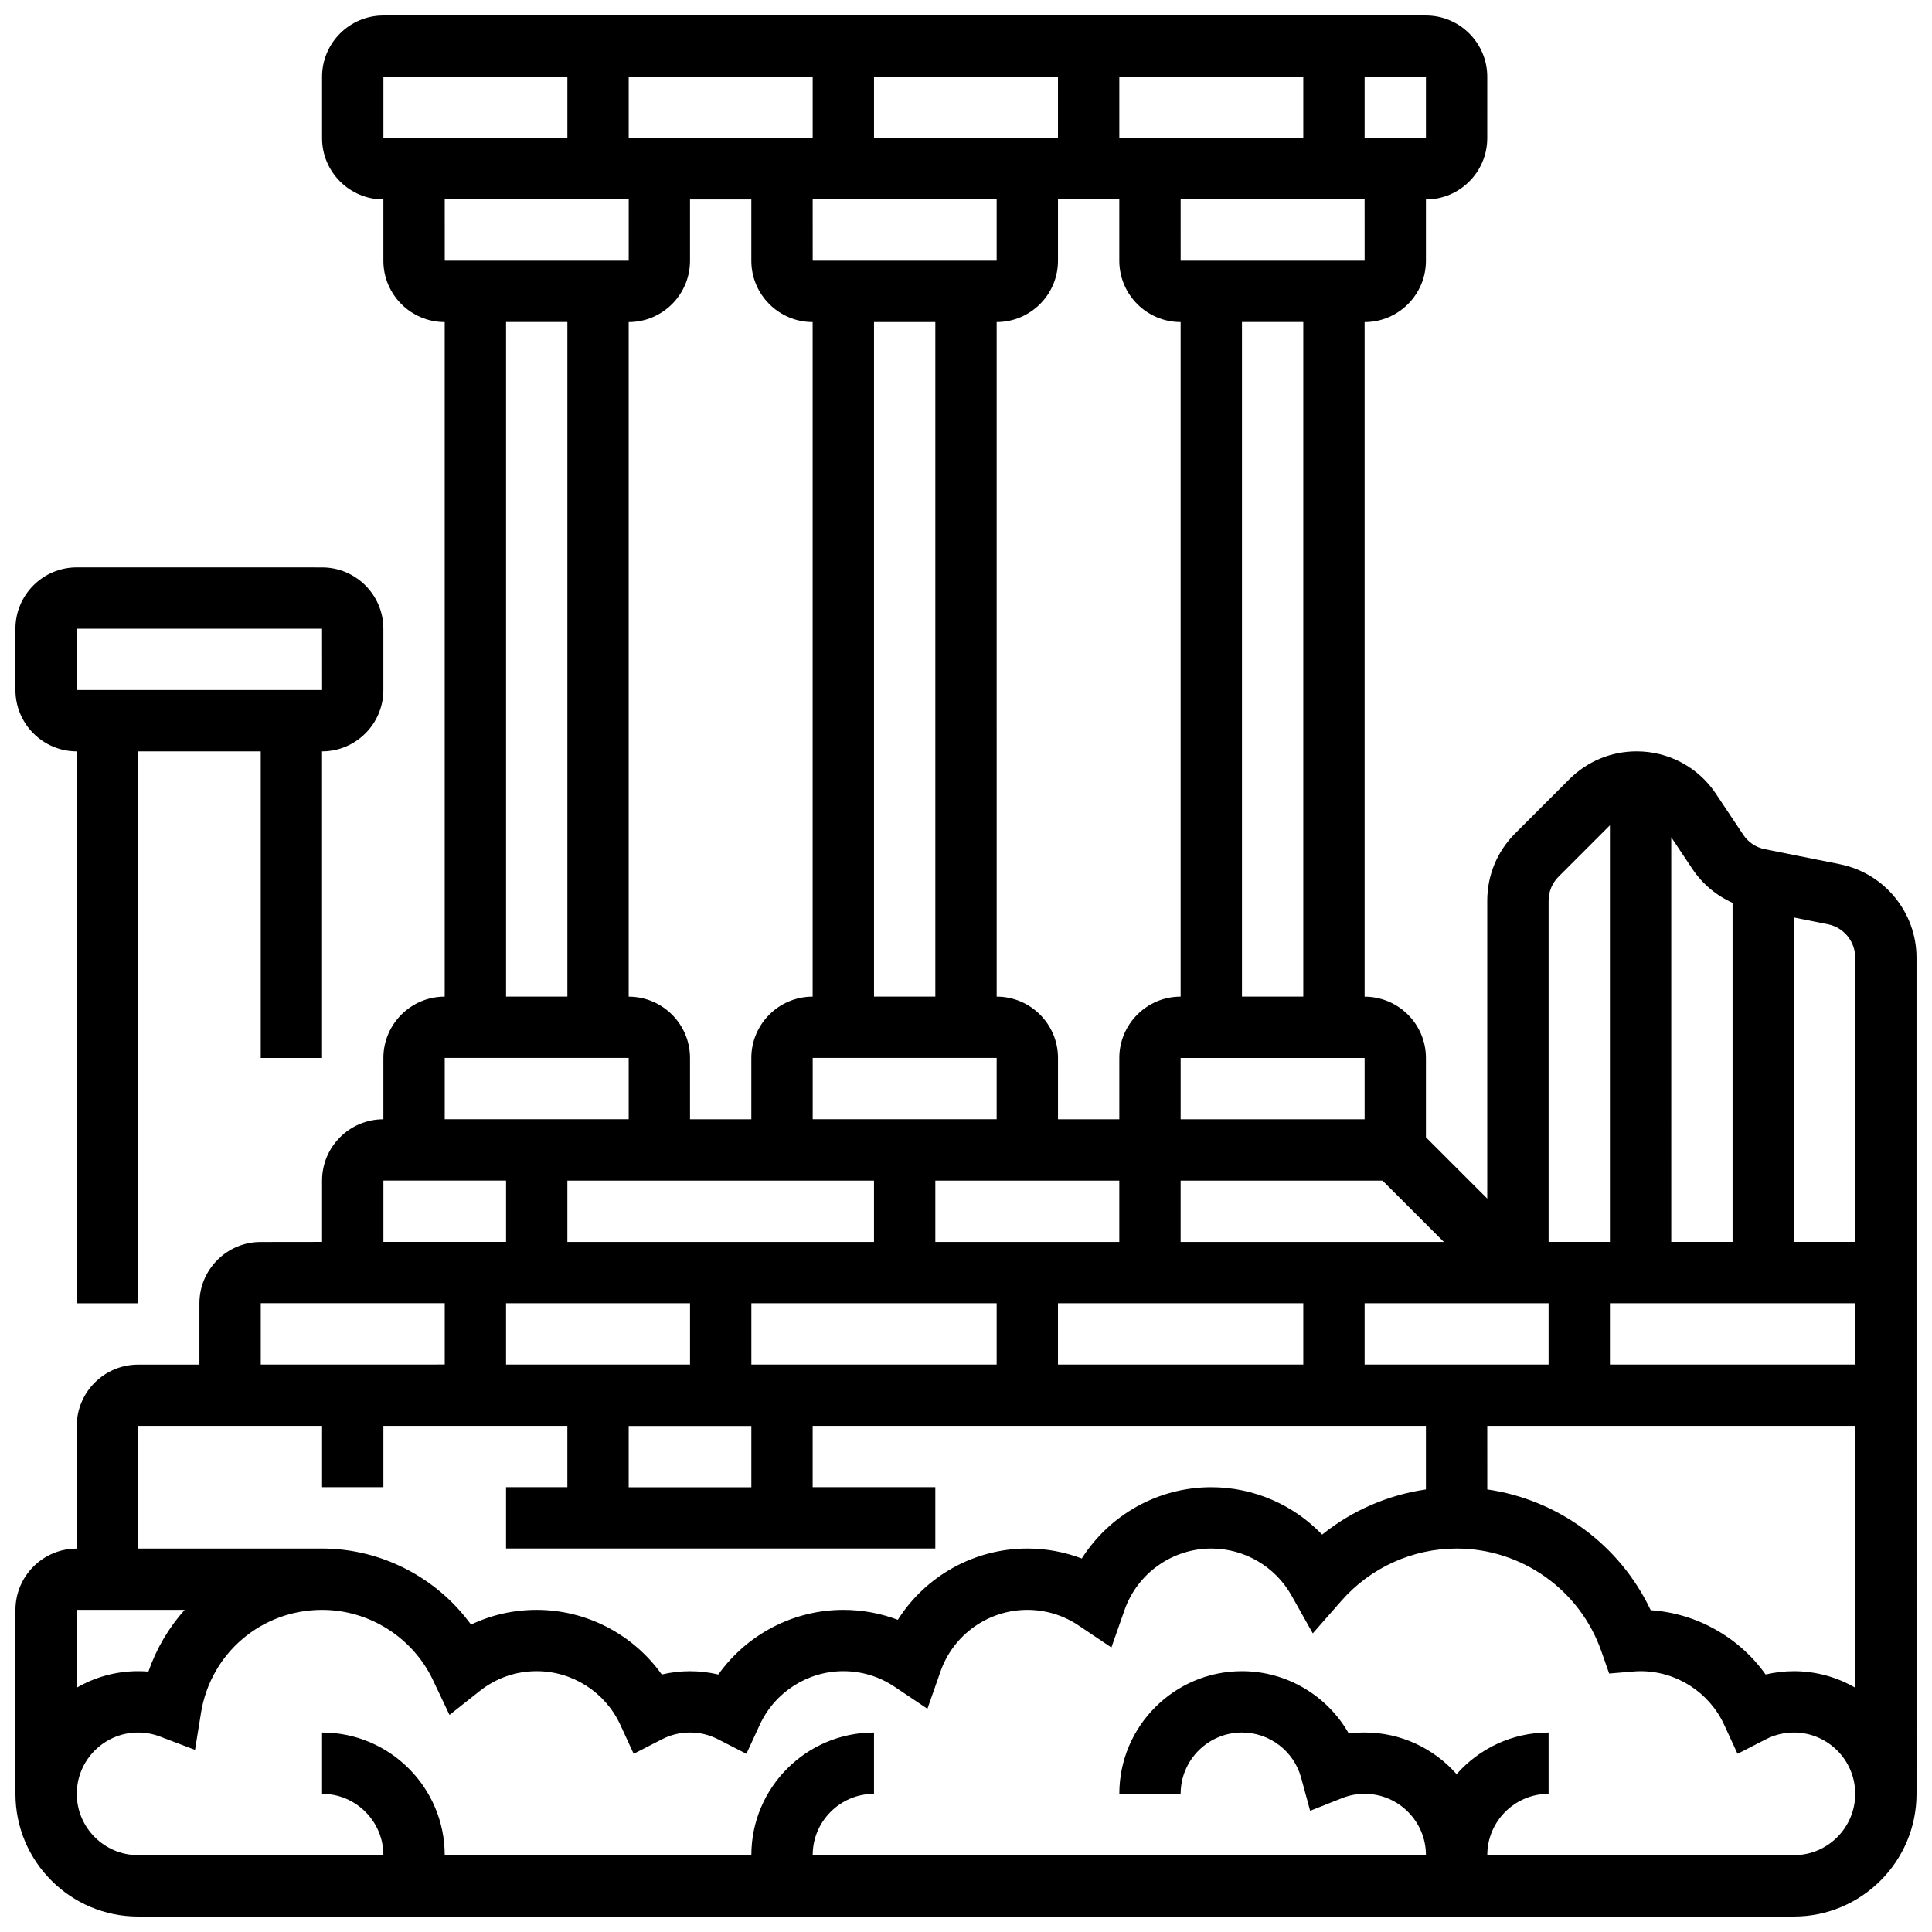 <?xml version="1.0" encoding="UTF-8"?>
<!-- Uploaded to: ICON Repo, www.iconrepo.com, Generator: ICON Repo Mixer Tools -->
<svg width="800px" height="800px" version="1.1" viewBox="144 144 512 512" xmlns="http://www.w3.org/2000/svg">
 <defs>
  <clipPath id="b">
   <path d="m148.09 148.09h503.81v503.81h-503.81z"/>
  </clipPath>
  <clipPath id="a">
   <path d="m148.09 294h97.906v196h-97.906z"/>
  </clipPath>
 </defs>
 <g>
  <g clip-path="url(#b)">
   <path d="m631.61 373.03-19.914-3.984c-2.356-0.473-4.387-1.832-5.719-3.832l-7.238-10.855c-4.691-7.039-12.543-11.242-21.004-11.242-6.742 0-13.082 2.625-17.852 7.394l-14.352 14.352c-4.769 4.769-7.394 11.109-7.394 17.852v78.93l-16.25-16.25v-21.016c0-8.961-7.293-16.25-16.25-16.25v-178.77c8.961 0 16.25-7.293 16.25-16.25v-16.254c8.961 0 16.25-7.293 16.25-16.25l0.004-16.254c0-8.961-7.293-16.25-16.25-16.25h-276.29c-8.961 0-16.25 7.293-16.25 16.25v16.25c0 8.961 7.293 16.25 16.25 16.25v16.25c0 8.961 7.293 16.25 16.25 16.25v178.77c-8.961 0-16.25 7.293-16.25 16.25v16.25c-8.961 0-16.25 7.293-16.25 16.25v16.25l-16.254 0.02c-8.961 0-16.25 7.293-16.25 16.25v16.25l-16.254 0.004c-8.961 0-16.25 7.293-16.25 16.25v32.504c-8.961 0-16.25 7.293-16.25 16.25v48.754c0 17.922 14.582 32.504 32.504 32.504h438.8c17.922 0 32.504-14.582 32.504-32.504l-0.004-221.61c0-11.992-8.535-22.402-20.293-24.754zm-321 165.11v-16.25h32.504v16.25zm65.008-81.262v16.25h-81.258v-16.25zm-65.008-48.754v-178.77c8.961 0 16.25-7.293 16.25-16.25v-16.254h16.25v16.25c0 8.961 7.293 16.25 16.25 16.25v178.77c-8.961 0-16.25 7.293-16.25 16.25v16.25h-16.25v-16.25c0-8.953-7.289-16.242-16.25-16.242zm130.02-227.53v-16.254h48.754v16.25zm16.25 48.754v178.77c-8.961 0-16.25 7.293-16.25 16.25v16.25h-16.25v-16.25c0-8.961-7.293-16.25-16.25-16.25l-0.004-178.77c8.961 0 16.25-7.293 16.25-16.25v-16.254h16.25v16.25c0.004 8.965 7.293 16.254 16.254 16.254zm48.758 195.02v16.25h-48.754v-16.25zm-48.758 48.758v-16.25h53.516l16.25 16.25zm-65.008 0v-16.25h48.754v16.25zm16.254-276.29v16.25h-48.754l-0.004-16.25zm-16.254 32.504v178.77h-16.25v-178.77zm16.254 195.02v16.25h-48.754v-16.25zm16.25-243.78h-48.754v-16.254h48.754zm-65.008 0h-48.754v-16.254h48.754zm-32.504 308.79v16.25h-48.754v-16.25zm16.254 16.254v-16.25h65.008v16.25zm81.258-16.254h65.008v16.25h-65.008zm81.262 0h48.754v16.25h-48.754zm32.504 32.504h97.512v69.379c-4.785-2.773-10.332-4.371-16.25-4.371-2.523 0-5.043 0.297-7.496 0.879-7.027-9.875-18.223-16.23-30.453-17.043-8.156-17.27-24.5-29.289-43.309-32.008zm97.512-16.25h-65.008v-16.25h65.008zm0-107.86v75.352h-16.25v-85.977l9.023 1.805c4.184 0.84 7.227 4.547 7.227 8.82zm-32.504-14.512v89.863h-16.25l-0.004-107.24 5.559 8.336c2.684 4.027 6.379 7.121 10.695 9.043zm-46.121-6.918 13.617-13.617v110.4h-16.25v-90.422c-0.004-2.402 0.934-4.66 2.633-6.359zm-67.645 31.773h-16.25v-178.77h16.25zm16.254-195.02h-48.754l-0.004-16.254h48.754zm16.25-32.504h-16.25v-16.254h16.25zm-276.28-16.254h48.754v16.25l-48.754 0.004zm65.008 32.504v16.25h-48.754l-0.004-16.25zm-32.504 32.504h16.25v178.77h-16.25zm-16.254 195.02h48.754v16.25h-48.754zm-16.25 32.504h32.504v16.25l-32.504 0.004zm-32.504 32.504h48.754v16.25l-48.754 0.004zm-32.504 32.504h48.754v16.25h16.25v-16.25h48.754v16.25h-16.25v16.25h113.76v-16.25h-32.504v-16.25h162.52v16.848c-10.078 1.457-19.586 5.59-27.512 11.969-7.57-7.914-18.148-12.562-29.363-12.562-14.105 0-26.984 7.32-34.324 18.891-4.578-1.738-9.453-2.641-14.434-2.641-14.105 0-26.984 7.32-34.324 18.891-4.578-1.738-9.453-2.637-14.43-2.637-13.262 0-25.602 6.539-33.137 17.133-4.906-1.164-10.086-1.164-14.988 0-7.535-10.594-19.871-17.133-33.137-17.133-6.125 0-12.02 1.332-17.41 3.902-9.074-12.465-23.766-20.156-39.473-20.156h-48.754zm12.332 48.758c-4.18 4.691-7.477 10.223-9.605 16.363-0.906-0.074-1.812-0.113-2.727-0.113-5.918 0-11.465 1.598-16.25 4.371l-0.004-20.621zm426.47 65.008h-81.258c0-8.961 7.293-16.25 16.25-16.25v-16.25c-9.703 0-18.418 4.277-24.379 11.039-5.957-6.766-14.676-11.043-24.375-11.043-1.414 0-2.816 0.09-4.199 0.27-5.668-10.012-16.414-16.523-28.305-16.523-17.922 0-32.504 14.582-32.504 32.504h16.25c0-8.961 7.293-16.25 16.25-16.25 7.312 0 13.762 4.926 15.68 11.973l2.387 8.773 8.453-3.352c1.914-0.758 3.93-1.145 5.988-1.145 8.961 0 16.25 7.293 16.25 16.25l-162.52 0.004c0-8.961 7.293-16.25 16.25-16.25v-16.25c-17.922 0-32.504 14.582-32.504 32.504h-81.258c0-17.922-14.582-32.504-32.504-32.504v16.25c8.961 0 16.25 7.293 16.25 16.25h-65.004c-8.961 0-16.25-7.293-16.25-16.25 0-8.961 7.293-16.25 16.25-16.25 1.98 0 3.922 0.355 5.773 1.059l9.312 3.535 1.59-9.836c2.559-15.801 16.051-27.266 32.078-27.266 12.496 0 24.035 7.305 29.391 18.613l4.375 9.234 8.012-6.34c4.344-3.441 9.566-5.258 15.105-5.258 9.484 0 18.18 5.574 22.148 14.199l3.547 7.699 7.543-3.867c2.305-1.18 4.793-1.777 7.391-1.777 2.598 0 5.086 0.598 7.394 1.781l7.543 3.863 3.547-7.695c3.969-8.629 12.664-14.203 22.148-14.203 4.856 0 9.543 1.422 13.559 4.117l8.719 5.848 3.477-9.906c3.418-9.758 12.664-16.309 23-16.309 4.856 0 9.543 1.422 13.559 4.117l8.719 5.848 3.477-9.906c3.418-9.758 12.664-16.312 23.004-16.312 8.801 0 16.953 4.777 21.27 12.473l5.621 10.012 7.574-8.629c7.723-8.805 18.855-13.855 30.543-13.855 17.234 0 32.645 10.926 38.344 27.191l2.082 5.938 6.269-0.527c0.758-0.066 1.434-0.098 2.059-0.098 9.484 0 18.18 5.574 22.148 14.199l3.547 7.699 7.543-3.867c2.305-1.18 4.793-1.777 7.391-1.777 8.961 0 16.25 7.293 16.25 16.25 0.004 8.961-7.289 16.254-16.25 16.254z"/>
  </g>
  <g clip-path="url(#a)">
   <path d="m164.34 343.12v146.27h16.25l0.004-146.27h32.504v81.258h16.25v-81.258c8.961 0 16.25-7.293 16.25-16.25v-16.25c0-8.961-7.293-16.25-16.25-16.25l-65.008-0.008c-8.961 0-16.25 7.293-16.25 16.25v16.25c0 8.965 7.293 16.258 16.25 16.258zm0-32.504h65.008l0.012 16.25h-0.012-65.008z"/>
  </g>
 </g>
</svg>